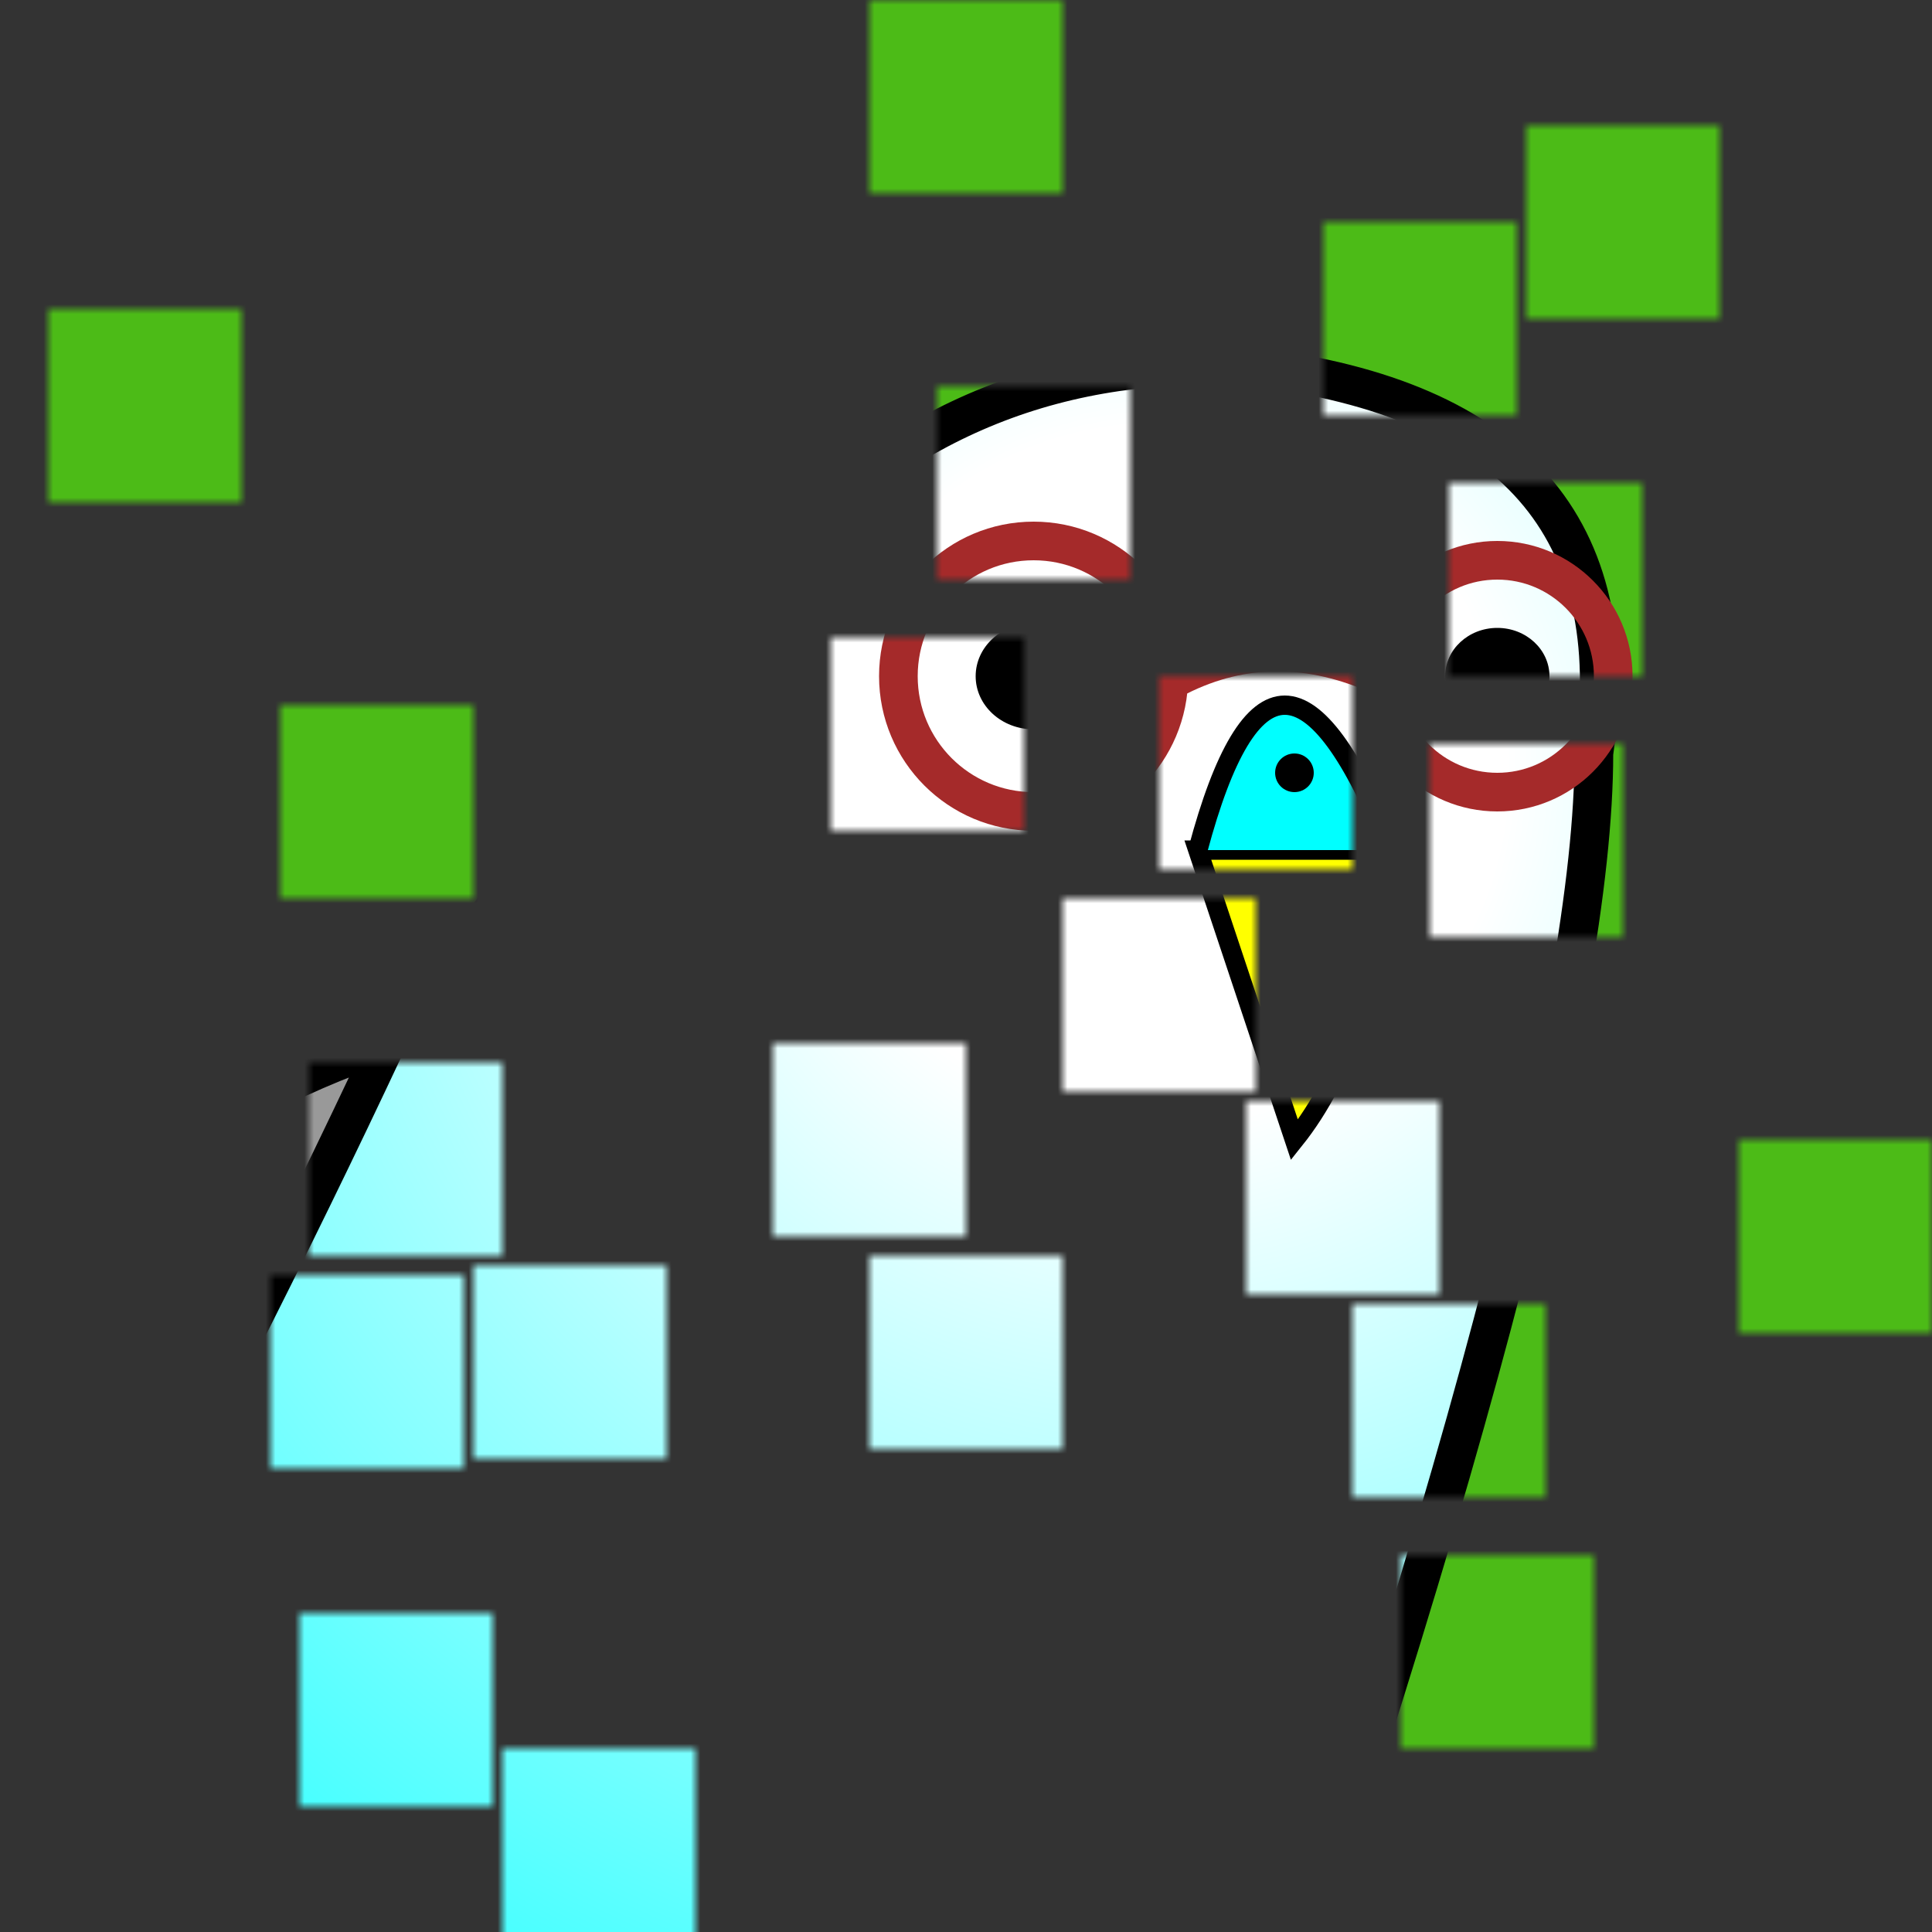 <?xml version="1.0" encoding="UTF-8"?>
<svg xmlns="http://www.w3.org/2000/svg" xmlns:xlink="http://www.w3.org/1999/xlink" viewBox="60 20 200 200" width="200" height="200">
	<rect x="60" y="20" width="200" height="200" fill="#333333" stroke="none"/>
	<defs>
		<radialGradient id="body" cx="180" cy="100" gradientUnits="userSpaceOnUse" r="90%">
			<stop offset="20%" stop-color="white"/>
			<stop offset="100%" stop-color="cyan"/>
		</radialGradient>
		<mask id="squares">
			<rect x="200" y="155" width="20" height="20" fill="white" />
			<rect x="91" y="187" width="20" height="20" fill="white" />
			<rect x="92" y="130" width="20" height="20" fill="white" />
			<rect x="88" y="152" width="20" height="20" fill="white" />
			<rect x="112" y="201" width="20" height="20" fill="white" />
			<rect x="146" y="86" width="20" height="20" fill="white" />
			<rect x="240" y="138" width="20" height="20" fill="white" />
			<rect x="65" y="52" width="20" height="20" fill="white" />
			<rect x="150" y="20" width="20" height="20" fill="white" />
			<rect x="208" y="97" width="20" height="20" fill="white" />
			<rect x="205" y="181" width="20" height="20" fill="white" />
			<rect x="218" y="33" width="20" height="20" fill="white" />
			<rect x="197" y="43" width="20" height="20" fill="white" />
			<rect x="89" y="93" width="20" height="20" fill="white" />
			<rect x="189" y="134" width="20" height="20" fill="white" />
			<rect x="109" y="151" width="20" height="20" fill="white" />
			<rect x="180" y="90" width="20" height="20" fill="white" />
			<rect x="210" y="70" width="20" height="20" fill="white" />
			<rect x="150" y="150" width="20" height="20" fill="white" />
			<rect x="140" y="128" width="20" height="20" fill="white" />
			<rect x="157" y="60" width="20" height="20" fill="white" />
			<rect x="170" y="113" width="20" height="20" fill="white" />
		</mask>
	</defs>
	<g mask="url(#squares)">
		<rect x="60" y="20" width="200" height="200" fill="#4CBB17" />
		<path d="M 100 128 l 40 -50 q 20 -22 50 -20 q 40 5 35 40 q 0 39 -42 158 h -150 q 32 -80 67 -128" stroke="black" stroke-width="4" fill="url('#body')"/>
		<path d="M 100 128 q -30 10 -50 40 q -20 30 -20 88 q 40 -64 70 -128" stroke="black" stroke-width="4" fill="#999"/>
		<ellipse cx="167" cy="90" fill="black" rx="6" ry="5.5"/>
		<ellipse cx="215" cy="90" fill="black" rx="5.4" ry="5"/>
		<path d="M 184 108 l 10 30 q 8 -10 10 -30 z" stroke="black" stroke-width="2" fill="yellow"/>
		<path d="M 184 108 q 8 -30 20 0" stroke="black" stroke-width="2" fill="cyan"/>
		<circle cx="194" cy="100" r="2" stroke="none" fill="black"/>
		<circle cx="167" cy="90" fill="none" stroke="brown" stroke-width="4" r="14"/>
		<circle cx="215" cy="90" fill="none" stroke="brown" stroke-width="4" r="12"/>
		<path d="M 182 90 q 10 -5 21 0" stroke="brown" stroke-width="4" fill="none"/>
		<path d="M 155 84 l -28 -5" stroke="brown" stroke-width="4" fill="none"/>
	</g>
</svg>

